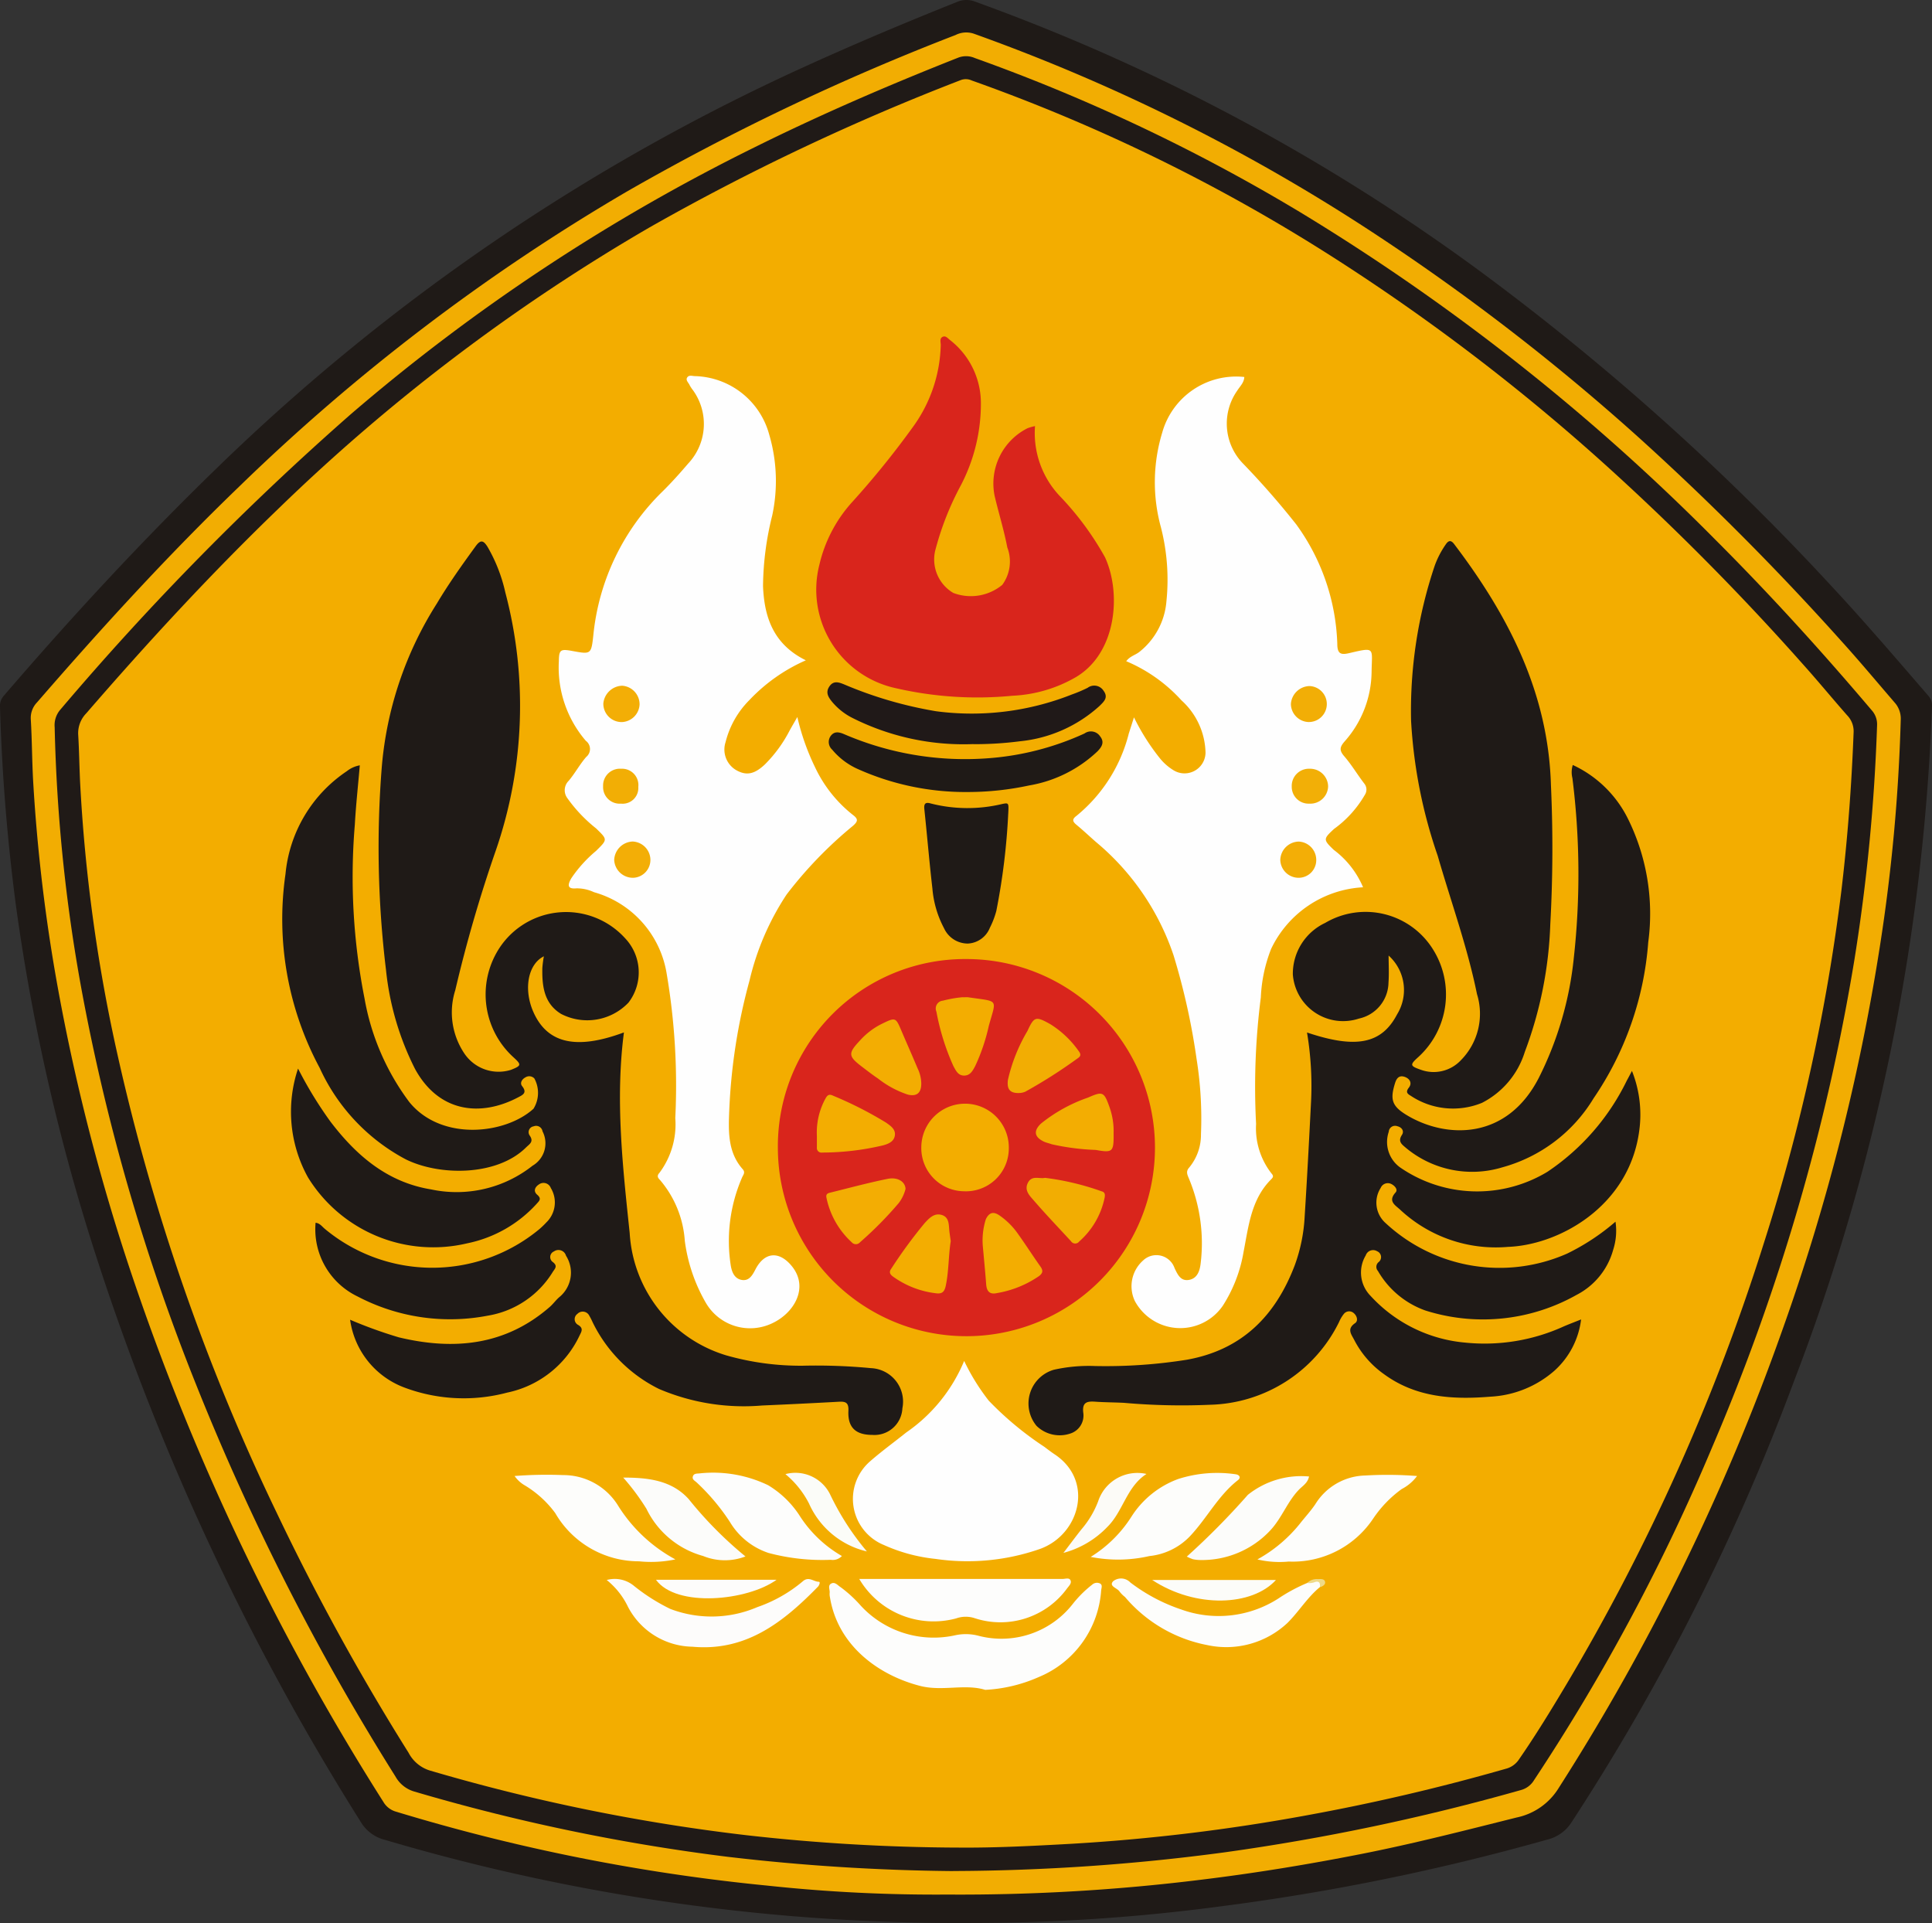 <svg id="Group_3837" data-name="Group 3837" xmlns="http://www.w3.org/2000/svg" xmlns:xlink="http://www.w3.org/1999/xlink" width="126.517" height="125.912" viewBox="0 0 126.517 125.912">
  <rect x="0" y="0" width="126.517" height="125.912" fill="#333333" stroke="none"/>
  <defs>
    <clipPath id="clip-path">
      <rect id="Rectangle_2348" data-name="Rectangle 2348" width="126.517" height="125.912" fill="none"/>
    </clipPath>
  </defs>
  <g id="Group_3836" data-name="Group 3836" clip-path="url(#clip-path)">
    <path id="Path_4941" data-name="Path 4941" d="M63.826,125.907a132.463,132.463,0,0,1-38.619-5.441,2.561,2.561,0,0,1-1.588-1.184A164.161,164.161,0,0,1,6.344,82.4,133.842,133.842,0,0,1,1.052,59.356,127.615,127.615,0,0,1,0,46.3a1,1,0,0,1,.256-.752c4.477-5.206,9.132-10.242,14.066-15.019a135.841,135.841,0,0,1,38.5-26.221C56.08,2.826,59.376,1.443,62.7.115a1.568,1.568,0,0,1,1.2.009A130.6,130.6,0,0,1,98.56,18.985a163.573,163.573,0,0,1,21.456,19.479c2.154,2.317,4.208,4.72,6.276,7.111a.914.914,0,0,1,.224.693,136.99,136.99,0,0,1-9.052,44.209,145.418,145.418,0,0,1-14.546,28.829,2.608,2.608,0,0,1-1.625,1.151A148.256,148.256,0,0,1,79.8,124.837a123.285,123.285,0,0,1-15.975,1.07" transform="translate(0 0)" fill="#1f1a17"/>
    <path id="Path_4942" data-name="Path 4942" d="M63.617,125.568a103.4,103.4,0,0,1-11.956-.588,125.633,125.633,0,0,1-24.275-4.836,1.4,1.4,0,0,1-.84-.649A158.746,158.746,0,0,1,10.328,85.737a134.37,134.37,0,0,1-5.089-19.5A112.1,112.1,0,0,1,3.621,52.757c-.08-1.371-.077-2.743-.158-4.111a1.466,1.466,0,0,1,.4-1.127c4.247-4.9,8.615-9.683,13.289-14.181A132.132,132.132,0,0,1,42.476,14.075,156.131,156.131,0,0,1,64.019,3.815a1.557,1.557,0,0,1,1.191-.089A123.216,123.216,0,0,1,91.857,17.084,144.871,144.871,0,0,1,108.749,30.16a179.041,179.041,0,0,1,13.3,13.361c1.184,1.307,2.313,2.663,3.466,4a1.574,1.574,0,0,1,.4,1.135,116.67,116.67,0,0,1-1.367,14.838,138.066,138.066,0,0,1-6.434,25.248,145.608,145.608,0,0,1-14.592,29.84,4.238,4.238,0,0,1-2.765,1.943c-3.4.852-6.792,1.725-10.232,2.4-3.464.681-6.944,1.251-10.45,1.676a128.54,128.54,0,0,1-16.459.969" transform="translate(-1.445 -1.522)" fill="#f2ad02"/>
    <path id="Path_4943" data-name="Path 4943" d="M64.992,125.148a136.1,136.1,0,0,1-14.757-.933,128.34,128.34,0,0,1-20.517-4.269,2.065,2.065,0,0,1-1.25-.986A158.835,158.835,0,0,1,15.407,93.285a135.8,135.8,0,0,1-7.381-25.23,108.161,108.161,0,0,1-1.877-17.8,1.549,1.549,0,0,1,.364-1.144A184.344,184.344,0,0,1,25.555,29.746,126.045,126.045,0,0,1,52.007,12.27c4.354-2.159,8.811-4.081,13.33-5.864a1.429,1.429,0,0,1,1.071.033,119.306,119.306,0,0,1,21.313,10.1,141.562,141.562,0,0,1,27.236,21.495c3.552,3.553,6.927,7.269,10.173,11.1a1.375,1.375,0,0,1,.359,1.006,122.631,122.631,0,0,1-1.482,15.326,137.785,137.785,0,0,1-9.3,31.888A132.012,132.012,0,0,1,103.022,119.2a1.427,1.427,0,0,1-.853.642,143.542,143.542,0,0,1-19.429,4.082,136.651,136.651,0,0,1-17.748,1.22" transform="translate(-2.569 -2.638)" fill="#201a17"/>
    <path id="Path_4944" data-name="Path 4944" d="M66.308,124.69a127.2,127.2,0,0,1-13.716-.806,124.548,124.548,0,0,1-20.784-4.244,2.344,2.344,0,0,1-1.378-1.154,154.878,154.878,0,0,1-8.617-15.675A139.051,139.051,0,0,1,11.381,72.837,106.854,106.854,0,0,1,8.917,54.919c-.049-1.022-.061-2.045-.122-3.065a1.858,1.858,0,0,1,.525-1.43c4.013-4.637,8.164-9.143,12.584-13.4a124.984,124.984,0,0,1,24.31-18.42A151.786,151.786,0,0,1,66.584,8.963a.926.926,0,0,1,.723.025A115.957,115.957,0,0,1,91.146,20.675,136.134,136.134,0,0,1,109.2,34.516a166.847,166.847,0,0,1,12.577,12.739c.974,1.086,1.9,2.216,2.865,3.309a1.494,1.494,0,0,1,.413,1.126c-.133,3.46-.389,6.909-.8,10.349A126.356,126.356,0,0,1,119.2,85.044a136.647,136.647,0,0,1-12.966,28.985c-.988,1.654-1.993,3.3-3.09,4.885a1.464,1.464,0,0,1-.868.617q-6.464,1.851-13.079,3.055a125.6,125.6,0,0,1-15.418,1.859c-2.487.137-4.973.27-7.466.244" transform="translate(-3.672 -3.718)" fill="#f3ad00"/>
    <path id="Path_4945" data-name="Path 4945" d="M133.9,93.021c3.225,1.087,4.893.741,5.9-1.188a3.035,3.035,0,0,0-.556-3.849c0,.593.036,1.186-.008,1.774A2.449,2.449,0,0,1,137.3,92.11a3.3,3.3,0,0,1-4.328-2.9,3.684,3.684,0,0,1,2.119-3.364,5.2,5.2,0,0,1,7.05,1.719,5.541,5.541,0,0,1-.941,7.054c-.572.516-.571.591.15.841a2.446,2.446,0,0,0,2.631-.627,4.33,4.33,0,0,0,1.049-4.33c-.625-3.079-1.7-6.033-2.568-9.043a32.458,32.458,0,0,1-1.747-8.857,29.778,29.778,0,0,1,1.549-10.147A5.961,5.961,0,0,1,143,61.044c.175-.25.336-.266.533-.006,3.552,4.676,6.16,9.718,6.34,15.761a91.042,91.042,0,0,1-.041,9.135A26.163,26.163,0,0,1,148.16,94.3a5.6,5.6,0,0,1-2.8,3.327,5,5,0,0,1-4.672-.466c-.2-.119-.353-.23-.119-.528s.059-.6-.286-.711-.515.09-.613.4c-.344,1.095-.217,1.527.8,2.132,2.522,1.5,6.5,1.665,8.618-2.479a22.515,22.515,0,0,0,2.285-7.849,50.144,50.144,0,0,0-.093-11.759,1.617,1.617,0,0,1,.024-.862,7.59,7.59,0,0,1,3.59,3.475,14.021,14.021,0,0,1,1.351,8.138,20.862,20.862,0,0,1-3.579,10.214,10.089,10.089,0,0,1-5.977,4.518,6.781,6.781,0,0,1-6.31-1.274c-.256-.223-.553-.41-.263-.848.162-.245.006-.5-.306-.572a.414.414,0,0,0-.556.366,2.052,2.052,0,0,0,.776,2.357,8.891,8.891,0,0,0,9.616.262,15.173,15.173,0,0,0,5.2-5.978c.111-.2.216-.405.334-.626a7.729,7.729,0,0,1,.484,3.862c-.634,5.01-5.269,7.537-8.6,7.659a9.177,9.177,0,0,1-7.048-2.42c-.306-.295-.851-.551-.316-1.142.172-.19-.055-.444-.276-.553a.506.506,0,0,0-.7.257,1.786,1.786,0,0,0,.332,2.308A10.955,10.955,0,0,0,150.93,107.5a14.617,14.617,0,0,0,3.172-2.092,4.068,4.068,0,0,1-.149,1.831,4.731,4.731,0,0,1-2.393,2.959,12.485,12.485,0,0,1-9.914,1.024,5.841,5.841,0,0,1-3.1-2.586.4.4,0,0,1,.058-.592.415.415,0,0,0-.112-.7.507.507,0,0,0-.746.274,2.176,2.176,0,0,0,.315,2.647,9.54,9.54,0,0,0,6.218,3.063,12.511,12.511,0,0,0,6.452-1.07c.338-.144.682-.274,1.118-.449a5.392,5.392,0,0,1-1.763,3.372,6.892,6.892,0,0,1-4.193,1.686c-2.451.2-4.849.056-6.937-1.465A6.246,6.246,0,0,1,137,113.165c-.191-.378-.516-.727.049-1.113.217-.149.133-.481-.1-.668a.444.444,0,0,0-.631.058,2.2,2.2,0,0,0-.317.534,9.683,9.683,0,0,1-8.431,5.419,43,43,0,0,1-5.648-.125c-.628-.033-1.258-.031-1.884-.075-.543-.039-.873.033-.788.727a1.238,1.238,0,0,1-.869,1.364,2.168,2.168,0,0,1-2.193-.509,2.3,2.3,0,0,1,1.14-3.675,10.484,10.484,0,0,1,2.7-.242,33.868,33.868,0,0,0,5.978-.408c3.62-.638,5.825-2.865,7.089-6.181a10.872,10.872,0,0,0,.652-3.2c.157-2.459.286-4.92.411-7.38a21.154,21.154,0,0,0-.258-4.671" transform="translate(-48.311 -25.418)" fill="#1f1a17"/>
    <path id="Path_4946" data-name="Path 4946" d="M32.774,95.413a26.02,26.02,0,0,0,2.108,3.451c1.693,2.227,3.732,3.983,6.595,4.449a8.018,8.018,0,0,0,6.647-1.551,1.7,1.7,0,0,0,.653-2.251.424.424,0,0,0-.579-.328.385.385,0,0,0-.263.6c.292.413-.017.564-.238.783-1.9,1.885-5.657,1.877-7.881.776a12.768,12.768,0,0,1-5.632-5.985,20.584,20.584,0,0,1-2.238-12.695,9.128,9.128,0,0,1,4.012-6.729,1.91,1.91,0,0,1,.854-.387c-.112,1.308-.254,2.593-.326,3.884a41.053,41.053,0,0,0,.636,11.385,15.9,15.9,0,0,0,2.932,6.779c2.1,2.581,6.29,2.114,8.132.437a1.973,1.973,0,0,0,.056-1.983.461.461,0,0,0-.579-.073c-.236.121-.383.373-.222.575.353.446.037.579-.272.741-2.425,1.272-5.161,1.011-6.736-1.856a18.524,18.524,0,0,1-1.908-6.514,66.445,66.445,0,0,1-.271-13.3,23.6,23.6,0,0,1,3.6-10.663c.774-1.3,1.65-2.529,2.54-3.752.331-.456.514-.392.784.037a10.445,10.445,0,0,1,1.161,2.975A29.032,29.032,0,0,1,45.7,81.173a91.128,91.128,0,0,0-2.636,9.095,4.816,4.816,0,0,0,.589,4.137,2.7,2.7,0,0,0,3.06,1.079c.685-.273.7-.331.156-.827a5.558,5.558,0,0,1-1.117-6.813,5.218,5.218,0,0,1,8.427-.982,3.25,3.25,0,0,1,.229,4.219,3.729,3.729,0,0,1-4.416.741c-1.124-.687-1.248-1.826-1.227-3a7.374,7.374,0,0,1,.1-.772c-1.045.519-1.343,2.157-.689,3.642.914,2.073,2.819,2.5,5.932,1.342-.573,4.4-.081,8.782.377,13.133a8.909,8.909,0,0,0,6.312,8.009,17.771,17.771,0,0,0,5.032.681,37.811,37.811,0,0,1,4.463.16,2.194,2.194,0,0,1,2.051,2.628,1.832,1.832,0,0,1-1.973,1.742c-1.089,0-1.614-.489-1.562-1.576.026-.545-.185-.619-.632-.595q-2.509.138-5.021.246a14.151,14.151,0,0,1-6.749-1.083,9.524,9.524,0,0,1-4.347-4.367,4.391,4.391,0,0,0-.221-.434.48.48,0,0,0-.777-.114.424.424,0,0,0,.038.716c.374.217.237.434.11.688a6.754,6.754,0,0,1-4.748,3.75,11.05,11.05,0,0,1-6.785-.353,5.552,5.552,0,0,1-3.5-4.419A29.34,29.34,0,0,0,39.371,113c3.589.86,6.976.546,9.889-2,.227-.2.4-.452.632-.646a2.068,2.068,0,0,0,.423-2.7.513.513,0,0,0-.788-.281.4.4,0,0,0-.071.7c.329.255.136.424,0,.631a6.156,6.156,0,0,1-4.259,2.875,13.036,13.036,0,0,1-8.532-1.257,4.877,4.877,0,0,1-2.749-4.825c.277.028.422.246.6.395a10.994,10.994,0,0,0,14.062.017,6.013,6.013,0,0,0,.452-.436,1.82,1.82,0,0,0,.289-2.253.508.508,0,0,0-.761-.244c-.271.171-.408.447-.126.689.313.268.118.413-.053.606a8.4,8.4,0,0,1-4.528,2.571,9.635,9.635,0,0,1-10.432-4.314,8.86,8.86,0,0,1-.652-7.124" transform="translate(-13.25 -25.436)" fill="#1f1a17"/>
    <path id="Path_4947" data-name="Path 4947" d="M139.671,75.765a7.086,7.086,0,0,0-6.011,4.028,9.8,9.8,0,0,0-.677,3.184,46.107,46.107,0,0,0-.31,8.283,4.8,4.8,0,0,0,1.011,3.244c.161.179.094.263-.036.393-1.3,1.308-1.464,3.051-1.793,4.729a9.417,9.417,0,0,1-1.362,3.538,3.381,3.381,0,0,1-5.755-.3,2.254,2.254,0,0,1,.536-2.665,1.259,1.259,0,0,1,2.06.5c.2.42.394.854.921.776.575-.086.735-.606.79-1.1a11,11,0,0,0-.789-5.583c-.105-.249-.179-.439.04-.682a3.35,3.35,0,0,0,.767-2.181A24.684,24.684,0,0,0,128.775,87a44.515,44.515,0,0,0-1.507-6.782,16.487,16.487,0,0,0-5.1-7.435c-.415-.366-.819-.745-1.246-1.1-.254-.208-.328-.359-.02-.588a10.162,10.162,0,0,0,3.436-5.4l.338-1.058a14.4,14.4,0,0,0,1.693,2.676,3.477,3.477,0,0,0,.875.775,1.375,1.375,0,0,0,2.118-1.131,4.756,4.756,0,0,0-1.575-3.431,10.267,10.267,0,0,0-3.618-2.564c.238-.322.589-.4.849-.6a4.7,4.7,0,0,0,1.784-3.329,13.811,13.811,0,0,0-.361-4.838,11.144,11.144,0,0,1,.081-6.186,5.025,5.025,0,0,1,5.379-3.657c-.013.374-.289.615-.466.9a3.748,3.748,0,0,0,.353,4.738,53.2,53.2,0,0,1,3.514,4.014,14.038,14.038,0,0,1,2.689,7.821c0,.663.239.734.777.608,1.74-.408,1.489-.349,1.469,1.208a6.95,6.95,0,0,1-1.767,4.574c-.324.37-.358.586-.024.971.481.555.859,1.2,1.308,1.782a.625.625,0,0,1,.04.746,7.169,7.169,0,0,1-2.021,2.233c-.7.654-.717.693-.013,1.368a5.943,5.943,0,0,1,1.917,2.444" transform="translate(-50.418 -17.669)" fill="#fefefe"/>
    <path id="Path_4948" data-name="Path 4948" d="M79.014,60.892a11.35,11.35,0,0,0-3.7,2.61,5.925,5.925,0,0,0-1.549,2.741,1.562,1.562,0,0,0,.716,1.848c.659.363,1.179.253,1.859-.387a8.861,8.861,0,0,0,1.624-2.228c.143-.258.293-.511.5-.875a15.357,15.357,0,0,0,1.159,3.287A8.666,8.666,0,0,0,82.088,71c.384.285.345.437.013.73a27.117,27.117,0,0,0-4.342,4.495,17.426,17.426,0,0,0-2.428,5.636,38.022,38.022,0,0,0-1.326,8.509c-.054,1.333-.108,2.719.878,3.834.2.222.031.374-.044.56a10.426,10.426,0,0,0-.73,5.779c.075.433.257.841.72.916.492.079.7-.326.9-.707.607-1.156,1.576-1.191,2.387-.18,1.12,1.4.127,3.058-1.289,3.719a3.353,3.353,0,0,1-4.357-1.337A10.931,10.931,0,0,1,71.094,98.9a6.837,6.837,0,0,0-1.621-3.982c-.139-.138-.227-.267-.044-.466a5.3,5.3,0,0,0,1.042-3.593,43.716,43.716,0,0,0-.563-9.447,6.637,6.637,0,0,0-4.758-5.34A2.66,2.66,0,0,0,64,75.819c-.67.063-.549-.287-.337-.662a8.587,8.587,0,0,1,1.614-1.785c.772-.759.763-.739.011-1.475A9.67,9.67,0,0,1,63.4,69.909a.865.865,0,0,1,.09-1.131c.416-.493.725-1.078,1.149-1.563a.668.668,0,0,0-.027-1.057,7.369,7.369,0,0,1-1.766-5.2c.008-.767.105-.823.882-.681,1.224.225,1.24.227,1.378-1.048a15.258,15.258,0,0,1,4.566-9.432c.571-.568,1.112-1.169,1.634-1.782a3.781,3.781,0,0,0,.332-4.8,2.438,2.438,0,0,1-.23-.347c-.068-.162-.276-.317-.156-.5s.344-.087.522-.087a5.18,5.18,0,0,1,4.85,3.834,10.755,10.755,0,0,1,.193,5.3,19.642,19.642,0,0,0-.6,4.615c.082,2.053.687,3.812,2.8,4.857" transform="translate(-26.25 -17.654)" fill="#fefefe"/>
    <path id="Path_4949" data-name="Path 4949" d="M87.478,120.242a12.257,12.257,0,0,1,12.329-12.4,12.347,12.347,0,1,1-12.329,12.4" transform="translate(-36.539 -45.048)" fill="#d9251c"/>
    <path id="Path_4950" data-name="Path 4950" d="M106.146,43.707a6.007,6.007,0,0,0,1.612,4.566,19.348,19.348,0,0,1,2.97,4.017c1.076,2.331.782,6.253-1.9,7.847a9.089,9.089,0,0,1-4.167,1.222,23.759,23.759,0,0,1-7.62-.493,6.6,6.6,0,0,1-5.02-8.069A9.223,9.223,0,0,1,94.1,48.757a56.989,56.989,0,0,0,4.072-5.026A9.493,9.493,0,0,0,99.973,38.4c0-.193-.1-.462.154-.554.19-.069.327.132.475.24a5.233,5.233,0,0,1,2,4.114,11.551,11.551,0,0,1-1.4,5.544,19.118,19.118,0,0,0-1.6,4.143,2.545,2.545,0,0,0,1.193,2.74A3.237,3.237,0,0,0,104,54.1a2.581,2.581,0,0,0,.331-2.453c-.217-1.136-.565-2.247-.83-3.374a4.054,4.054,0,0,1,2.157-4.432,3.428,3.428,0,0,1,.489-.138" transform="translate(-38.368 -15.804)" fill="#d9251c"/>
    <path id="Path_4951" data-name="Path 4951" d="M103.186,153.035a13.956,13.956,0,0,0,1.609,2.6,21.22,21.22,0,0,0,3.638,3.021c.22.165.437.334.666.486,2.623,1.733,1.659,5.26-.943,6.2a14.4,14.4,0,0,1-6.848.654,10.939,10.939,0,0,1-3.382-.911,3.258,3.258,0,0,1-.9-5.479c.759-.664,1.58-1.257,2.367-1.889a10.637,10.637,0,0,0,3.792-4.682" transform="translate(-40.047 -63.926)" fill="#fefefe"/>
    <path id="Path_4952" data-name="Path 4952" d="M103.468,184.987c-1.342-.41-2.8.115-4.259-.257-2.671-.684-5.387-2.6-5.908-5.807a.952.952,0,0,1-.02-.277c.031-.213-.149-.5.116-.625.244-.118.417.129.608.247a8.363,8.363,0,0,1,1.322,1.216,6.5,6.5,0,0,0,6.2,1.924,3.275,3.275,0,0,1,1.457.026,5.929,5.929,0,0,0,6.218-2.071,7.425,7.425,0,0,1,1.27-1.263.464.464,0,0,1,.521-.074c.175.1.081.3.069.448a6.631,6.631,0,0,1-4.082,5.673,9.882,9.882,0,0,1-3.508.841" transform="translate(-38.952 -74.343)" fill="#fdfdfc"/>
    <path id="Path_4953" data-name="Path 4953" d="M109.441,90.982a43.4,43.4,0,0,1-.78,6.379,5.5,5.5,0,0,1-.422,1.1,1.634,1.634,0,0,1-1.451,1.036,1.712,1.712,0,0,1-1.552-1.006,6.7,6.7,0,0,1-.76-2.588c-.2-1.729-.345-3.465-.528-5.2-.038-.359.061-.48.412-.38a9.756,9.756,0,0,0,4.69.035c.426-.086.428-.073.392.62" transform="translate(-43.417 -37.717)" fill="#1f1a17"/>
    <path id="Path_4954" data-name="Path 4954" d="M102.305,86.219a17.242,17.242,0,0,1-7.233-1.52,4.637,4.637,0,0,1-1.647-1.256.676.676,0,0,1-.1-.89c.231-.313.518-.275.865-.13a20.012,20.012,0,0,0,9.314,1.595,18.357,18.357,0,0,0,6.445-1.632.722.722,0,0,1,1.025.191c.31.394.092.7-.173.977a8.594,8.594,0,0,1-4.483,2.236,19.136,19.136,0,0,1-4.015.429" transform="translate(-38.931 -34.361)" fill="#1f1a17"/>
    <path id="Path_4955" data-name="Path 4955" d="M102.618,80.767a16.181,16.181,0,0,1-7.952-1.725,4.185,4.185,0,0,1-1.3-1.035c-.245-.3-.45-.606-.192-1,.277-.426.642-.283.988-.142a26.5,26.5,0,0,0,6.008,1.752,17.8,17.8,0,0,0,8.9-1.1,9.34,9.34,0,0,0,1.025-.434.721.721,0,0,1,1.039.188c.337.453.025.714-.261,1a9.069,9.069,0,0,1-5.193,2.31,23.124,23.124,0,0,1-3.062.192" transform="translate(-38.871 -32.048)" fill="#201918"/>
    <path id="Path_4956" data-name="Path 4956" d="M96.63,177.532h1.05q6.134,0,12.268,0c.177,0,.427-.1.514.081.1.2-.1.374-.221.539a5.405,5.405,0,0,1-6.031,1.955,1.876,1.876,0,0,0-1.233.008,5.659,5.659,0,0,1-6.347-2.585" transform="translate(-40.364 -74.149)" fill="#fdfdfc"/>
    <path id="Path_4957" data-name="Path 4957" d="M87.672,171.07a.821.821,0,0,1-.729.251,13.7,13.7,0,0,1-4.073-.448,4.66,4.66,0,0,1-2.538-2.038,13.9,13.9,0,0,0-2.179-2.586c-.115-.106-.3-.184-.244-.383s.25-.189.408-.2a8.293,8.293,0,0,1,4.528.773,6.371,6.371,0,0,1,2.02,1.934,8.054,8.054,0,0,0,2.807,2.7" transform="translate(-32.539 -69.191)" fill="#fdfdfc"/>
    <path id="Path_4958" data-name="Path 4958" d="M122.662,171.121a8.352,8.352,0,0,0,2.661-2.624,6.133,6.133,0,0,1,3.062-2.474,8.352,8.352,0,0,1,3.778-.311c.27.042.335.234.148.378-1.313,1.023-2.052,2.531-3.179,3.71a4.276,4.276,0,0,1-2.622,1.266,9.206,9.206,0,0,1-3.848.055" transform="translate(-51.238 -69.182)" fill="#fdfdfb"/>
    <path id="Path_4959" data-name="Path 4959" d="M68.4,171.378a7.708,7.708,0,0,1-2.377.125,6.328,6.328,0,0,1-5.489-3.159,6.873,6.873,0,0,0-1.97-1.8,2.09,2.09,0,0,1-.692-.627,27.057,27.057,0,0,1,3.18-.06,4.213,4.213,0,0,1,3.619,2.034,10.043,10.043,0,0,0,3.729,3.486" transform="translate(-24.175 -69.275)" fill="#fdfdfb"/>
    <path id="Path_4960" data-name="Path 4960" d="M141.41,171.385a9.382,9.382,0,0,0,2.768-2.321c.339-.435.72-.841,1.029-1.3a3.942,3.942,0,0,1,3.275-1.875,24.8,24.8,0,0,1,3.385.034,2.938,2.938,0,0,1-1.006.854A7.629,7.629,0,0,0,149,168.7a6.338,6.338,0,0,1-5.541,2.824,6.263,6.263,0,0,1-2.046-.139" transform="translate(-59.07 -69.28)" fill="#fdfdfb"/>
    <path id="Path_4961" data-name="Path 4961" d="M68.221,177.618a1.975,1.975,0,0,1,1.789.38,12.438,12.438,0,0,0,2.377,1.509,7.587,7.587,0,0,0,5.7-.115A9.368,9.368,0,0,0,81.07,177.7c.389-.343.7.026,1.038.031.144,0,.015.259-.041.316-2.26,2.312-4.7,4.259-8.225,3.937a4.85,4.85,0,0,1-4.216-2.6,5.049,5.049,0,0,0-1.4-1.77" transform="translate(-28.497 -74.164)" fill="#fdfcfb"/>
    <path id="Path_4962" data-name="Path 4962" d="M138.663,178.06c-.825.676-1.371,1.6-2.125,2.347a5.858,5.858,0,0,1-5.257,1.445,9.359,9.359,0,0,1-5.38-3.148,1.913,1.913,0,0,1-.345-.341c-.14-.248-.738-.352-.43-.689a.838.838,0,0,1,1.126.08,11.54,11.54,0,0,0,3.329,1.767,7.232,7.232,0,0,0,6.377-.725,10.983,10.983,0,0,1,1.875-1.008,3.913,3.913,0,0,1,.574-.173c.339-.019.466.128.254.445" transform="translate(-52.232 -74.141)" fill="#fdfdfb"/>
    <path id="Path_4963" data-name="Path 4963" d="M133.47,171.272a48.938,48.938,0,0,0,4-4.046,5.6,5.6,0,0,1,4.006-1.2c-.087.425-.411.61-.636.837-.787.8-1.14,1.883-1.909,2.7a6.112,6.112,0,0,1-4.572,1.933,2.425,2.425,0,0,1-.484-.052,2.874,2.874,0,0,1-.4-.171" transform="translate(-55.753 -69.352)" fill="#fcfcfa"/>
    <path id="Path_4964" data-name="Path 4964" d="M78.093,171.315a3.764,3.764,0,0,1-2.774-.031,5.842,5.842,0,0,1-3.71-3.09,15.014,15.014,0,0,0-1.521-2.044c1.6,0,3.169.166,4.291,1.413a25.416,25.416,0,0,0,3.714,3.751" transform="translate(-29.277 -69.405)" fill="#fcfcfa"/>
    <path id="Path_4965" data-name="Path 4965" d="M137.682,177.667c-1.542,1.7-5.22,1.885-8.1,0Z" transform="translate(-54.129 -74.215)" fill="#fcfcf9"/>
    <path id="Path_4966" data-name="Path 4966" d="M125.029,165.723c-1.3.839-1.521,2.443-2.557,3.463a6.162,6.162,0,0,1-2.876,1.7c.44-.576.8-1.063,1.177-1.538a6.169,6.169,0,0,0,1.095-1.833,2.706,2.706,0,0,1,3.161-1.8" transform="translate(-49.958 -69.209)" fill="#fcfbf7"/>
    <path id="Path_4967" data-name="Path 4967" d="M93.66,170.769a5.521,5.521,0,0,1-3.784-3.133,6.083,6.083,0,0,0-1.546-1.928,2.537,2.537,0,0,1,2.914,1.3,17.377,17.377,0,0,0,2.416,3.756" transform="translate(-36.897 -69.189)" fill="#fbfcf8"/>
    <path id="Path_4968" data-name="Path 4968" d="M81.668,177.639c-1.916,1.386-6.564,1.837-7.9,0Z" transform="translate(-30.813 -74.203)" fill="#fdfcfb"/>
    <path id="Path_4969" data-name="Path 4969" d="M147.842,178.089c.024-.231-.013-.416-.312-.337a.979.979,0,0,1-.517.065.881.881,0,0,1,.687-.254c.18,0,.429-.033.479.168.046.186-.141.313-.337.358" transform="translate(-61.41 -74.171)" fill="#efda87"/>
    <path id="Path_4970" data-name="Path 4970" d="M146.311,79.5a1.2,1.2,0,0,1-1.134-1.172,1.255,1.255,0,0,1,1.216-1.183,1.178,1.178,0,1,1-.083,2.355" transform="translate(-60.643 -32.225)" fill="#f2ae06"/>
    <path id="Path_4971" data-name="Path 4971" d="M145.186,97a1.2,1.2,0,0,1-1.2-1.176,1.236,1.236,0,0,1,1.2-1.195,1.2,1.2,0,0,1,1.154,1.223A1.155,1.155,0,0,1,145.186,97" transform="translate(-60.146 -39.526)" fill="#f3ae06"/>
    <path id="Path_4972" data-name="Path 4972" d="M146.448,86.444a1.177,1.177,0,0,1,1.207,1.158,1.164,1.164,0,0,1-1.233,1.126,1.1,1.1,0,0,1-1.149-1.116,1.123,1.123,0,0,1,1.176-1.168" transform="translate(-60.683 -36.109)" fill="#f2af07"/>
    <path id="Path_4973" data-name="Path 4973" d="M70.258,94.627A1.212,1.212,0,0,1,71.446,95.8,1.172,1.172,0,0,1,70.354,97a1.223,1.223,0,0,1-1.279-1.171,1.255,1.255,0,0,1,1.183-1.2" transform="translate(-28.854 -39.528)" fill="#f3ae06"/>
    <path id="Path_4974" data-name="Path 4974" d="M70.226,78.343a1.211,1.211,0,0,1-1.151,1.144,1.2,1.2,0,0,1-1.222-1.211,1.281,1.281,0,0,1,1.23-1.169,1.221,1.221,0,0,1,1.144,1.236" transform="translate(-28.344 -32.209)" fill="#f3ae06"/>
    <path id="Path_4975" data-name="Path 4975" d="M69.009,86.444a1.069,1.069,0,0,1,1.124,1.186A1.028,1.028,0,0,1,69,88.728a1.087,1.087,0,0,1-1.172-1.146,1.1,1.1,0,0,1,1.18-1.138" transform="translate(-28.334 -36.109)" fill="#f2ae05"/>
    <path id="Path_4976" data-name="Path 4976" d="M106.455,129.851a2.826,2.826,0,0,1-2.841-2.9,2.865,2.865,0,0,1,5.73.063,2.81,2.81,0,0,1-2.889,2.839" transform="translate(-43.282 -51.852)" fill="#f3ad00"/>
    <path id="Path_4977" data-name="Path 4977" d="M110.53,138.564a4.621,4.621,0,0,1,.2-1.763c.222-.442.49-.513.886-.247a4.8,4.8,0,0,1,1.225,1.222c.5.7.96,1.421,1.457,2.12.188.264.176.433-.089.635a6.883,6.883,0,0,1-2.746,1.111c-.468.107-.677-.1-.712-.568-.068-.9-.157-1.8-.221-2.511" transform="translate(-46.171 -56.977)" fill="#f3ad01"/>
    <path id="Path_4978" data-name="Path 4978" d="M104.066,138.3c-.156,1-.124,1.975-.328,2.934-.09.417-.257.538-.649.486a6.015,6.015,0,0,1-2.816-1.1c-.2-.148-.26-.3-.095-.522a31.519,31.519,0,0,1,2.175-2.967c.3-.327.634-.689,1.128-.536s.45.642.494,1.052c.025.23.063.459.09.653" transform="translate(-41.806 -57.043)" fill="#f3ad01"/>
    <path id="Path_4979" data-name="Path 4979" d="M91.865,125.784a4.622,4.622,0,0,1,.544-2.4c.127-.234.229-.365.526-.218a24.823,24.823,0,0,1,3.458,1.758c.3.213.656.445.574.873-.072.377-.421.523-.771.618a17.4,17.4,0,0,1-3.982.47.3.3,0,0,1-.348-.332c0-.255,0-.51,0-.765" transform="translate(-38.372 -51.421)" fill="#f3ad01"/>
    <path id="Path_4980" data-name="Path 4980" d="M100.318,118.843c0,.607-.3.857-.886.712a6.424,6.424,0,0,1-1.948-1.052c-.347-.23-.676-.488-1.008-.74-.949-.72-.977-.895-.158-1.764a4.755,4.755,0,0,1,1.368-1.051c.957-.466.949-.475,1.346.461.345.811.706,1.615,1.044,2.428a2.334,2.334,0,0,1,.243,1.006" transform="translate(-39.989 -47.887)" fill="#f3ad02"/>
    <path id="Path_4981" data-name="Path 4981" d="M98.113,133.212a2.564,2.564,0,0,1-.44.907,24.2,24.2,0,0,1-2.532,2.564.358.358,0,0,1-.552,0,5.42,5.42,0,0,1-1.648-2.9c-.065-.288.125-.317.3-.359,1.229-.305,2.454-.635,3.694-.887.681-.138,1.174.192,1.183.678" transform="translate(-38.818 -55.349)" fill="#f3ad03"/>
    <path id="Path_4982" data-name="Path 4982" d="M106.991,112.138c.231,0,.3-.009.37,0,2.063.305,1.852.061,1.357,1.878a12.679,12.679,0,0,1-.887,2.62c-.162.307-.335.643-.752.629-.383-.012-.524-.342-.68-.624a15.5,15.5,0,0,1-1.112-3.564.514.514,0,0,1,.432-.718,7.831,7.831,0,0,1,1.272-.224" transform="translate(-43.967 -46.841)" fill="#f3ad01"/>
    <path id="Path_4983" data-name="Path 4983" d="M114.149,119.419c-.795.059-.864-.378-.808-.851a11.061,11.061,0,0,1,1.281-3.21c.438-.96.553-.968,1.5-.44a6.413,6.413,0,0,1,1.852,1.757c.146.186.158.329-.045.461a33.016,33.016,0,0,1-3.449,2.2,1.136,1.136,0,0,1-.332.084" transform="translate(-47.338 -47.857)" fill="#f2ad03"/>
    <path id="Path_4984" data-name="Path 4984" d="M116.662,132.445a17.278,17.278,0,0,1,3.711.885c.253.062.219.286.181.459a5.215,5.215,0,0,1-1.657,2.826.326.326,0,0,1-.533-.017c-.815-.887-1.65-1.757-2.437-2.669-.269-.312-.647-.664-.385-1.167s.744-.234,1.12-.317" transform="translate(-48.227 -55.325)" fill="#f2ad02"/>
    <path id="Path_4985" data-name="Path 4985" d="M121.588,125.6c.012,1.2-.059,1.267-1.166,1.069a15.644,15.644,0,0,1-2.882-.371c-.172-.064-.358-.1-.522-.176-.621-.3-.693-.7-.183-1.182a10.215,10.215,0,0,1,3.081-1.7c.968-.427,1.048-.381,1.41.646a4.662,4.662,0,0,1,.261,1.71" transform="translate(-48.663 -51.376)" fill="#f3ad02"/>
  </g>
</svg>
